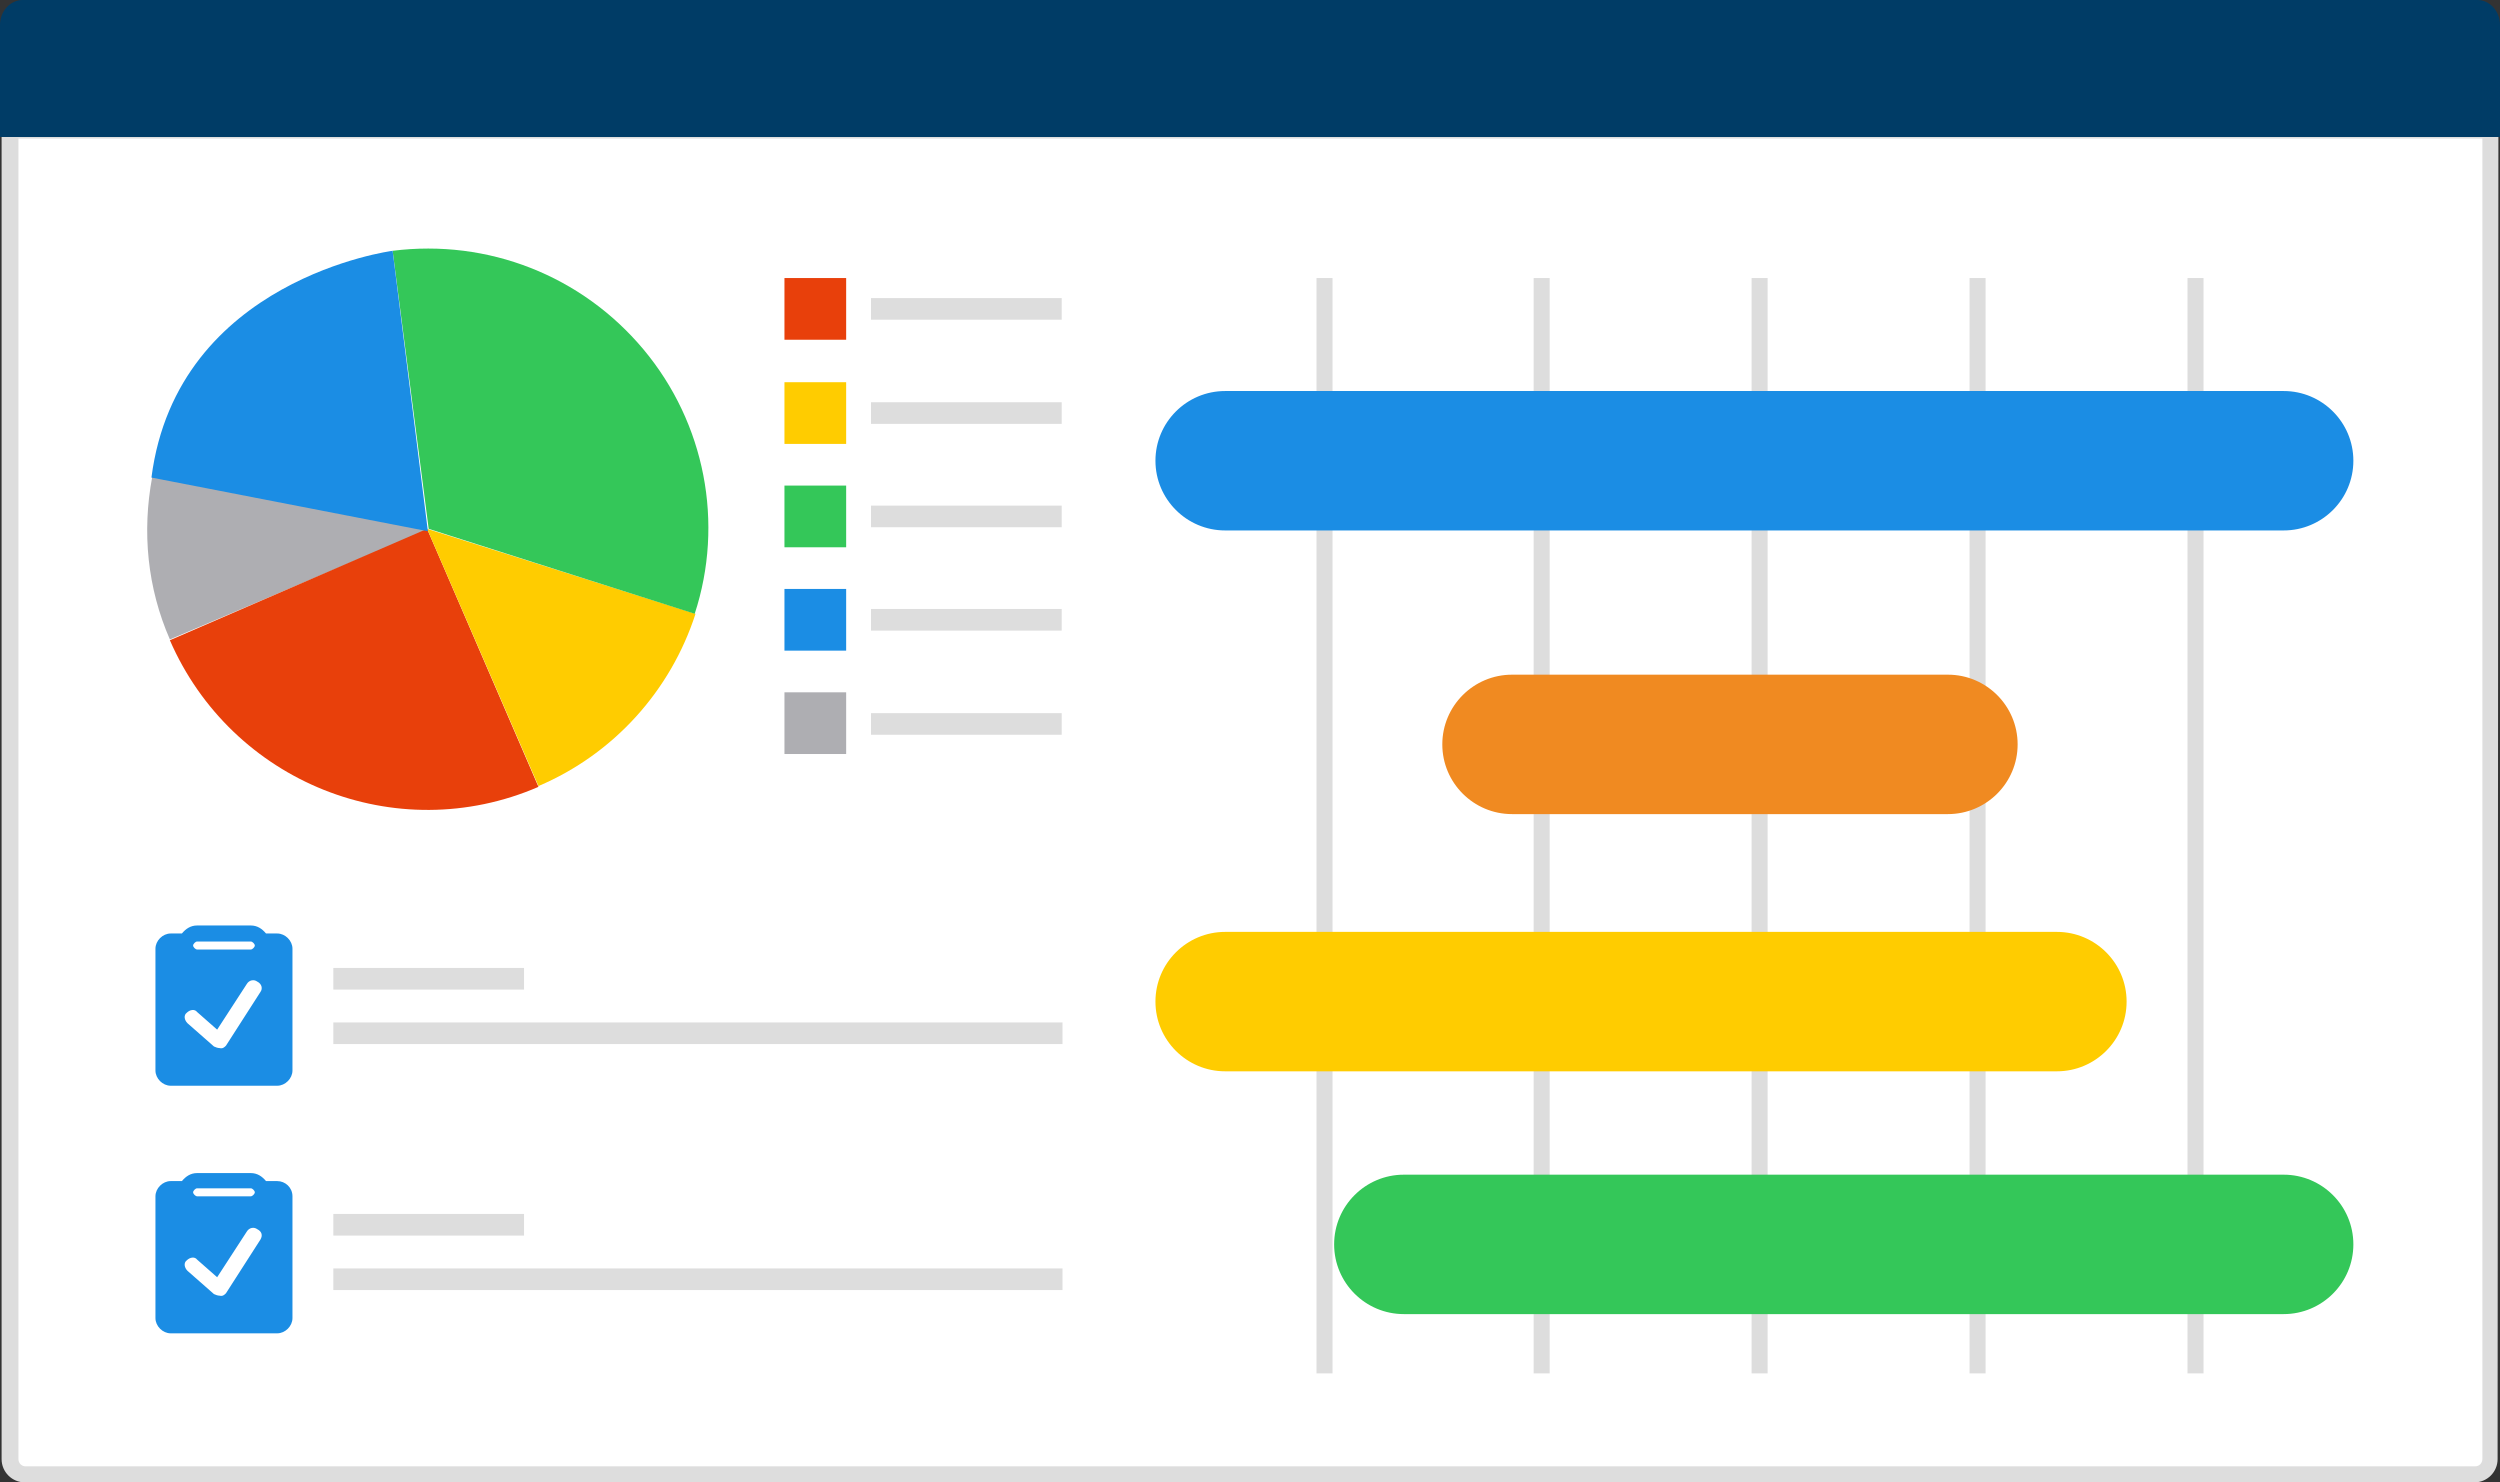 <?xml version="1.0" encoding="utf-8"?>
<!-- Generator: Adobe Illustrator 26.4.1, SVG Export Plug-In . SVG Version: 6.00 Build 0)  -->
<svg version="1.1" id="Layer_1" xmlns="http://www.w3.org/2000/svg" xmlns:xlink="http://www.w3.org/1999/xlink" x="0px" y="0px"
	 width="312px" height="185px" viewBox="0 0 312 185" style="enable-background:new 0 0 312 185;" xml:space="preserve">
<rect x="0" y="0" width="312" height="185" fill="#333333" stroke="none"/>
<style type="text/css">
	.st0{fill:#FFFFFF;}
	.st1{fill:#DDDDDD;}
	.st2{fill:#7497D1;}
	.st3{fill:#2ECC72;}
	.st4{fill:#F0C20F;}
	.st5{fill:#ED6A5E;}
	.st6{fill:#FFC31A;}
	.st7{fill:none;stroke:#DDDDDD;stroke-width:2;stroke-linecap:round;stroke-linejoin:round;}
	.st8{fill:#BA9168;}
	.st9{fill:#C69C6D;}
	.st10{fill:#F0F1F2;}
	.st11{fill:#B3B3B3;}
	.st12{fill:#A9A9AA;}
	.st13{fill:#808080;}
	.st14{fill:#777777;}
	.st15{fill:#6D6D6D;}
	.st16{fill:#0C86F4;}
	.st17{fill:#B8B8BC;}
	.st18{fill:#EF4726;}
	.st19{fill:none;}
	.st20{fill:#8DC63F;}
	.st21{fill:#F0F1F2;stroke:#DDDDDD;stroke-width:0.258;stroke-miterlimit:10;}
	.st22{fill:#FFFFFF;stroke:#CECAC8;stroke-width:0.52;stroke-miterlimit:10;}
	.st23{fill:#003C66;}
	.st24{fill:#AEAEB2;}
	.st25{fill:#E8400B;}
	.st26{fill:#FFCC00;}
	.st27{fill:#34C759;}
	.st28{fill:#1B8DE4;}
	.st29{fill:#F08A21;}
</style>
<g>
	<g>
		<g>
			<g>
				<path class="st0" d="M367.4,2453c-1.1,0-1.9-0.9-1.9-1.9v-165.8H675v165.8c0,1.1-0.9,1.9-1.9,1.9H367.4z"/>
				<path class="st1" d="M674,2286.3v164.8c0,0.5-0.4,0.9-0.9,0.9H367.4c-0.5,0-0.9-0.4-0.9-0.9v-164.8H674 M676,2284.3H364.5v166.8
					c0,1.6,1.3,2.9,2.9,2.9h305.7c1.6,0,2.9-1.3,2.9-2.9V2284.3L676,2284.3z"/>
			</g>
			<path class="st2" d="M676.2,2286.1v-14c0-1.7-1.3-3.1-2.8-3.1H367c-1.5,0-2.8,1.4-2.8,3.1v14H676.2z"/>
			<path class="st3" d="M649.6,2277.4c0,1.7-1.4,3.2-3.2,3.2c-1.7,0-3.2-1.5-3.2-3.2s1.4-3.2,3.2-3.2
				C648.1,2274.3,649.6,2275.7,649.6,2277.4z"/>
			<path class="st4" d="M660.4,2277.4c0,1.7-1.4,3.2-3.2,3.2c-1.7,0-3.2-1.5-3.2-3.2s1.4-3.2,3.2-3.2
				C659,2274.3,660.4,2275.7,660.4,2277.4z"/>
			<path class="st5" d="M671.4,2277.4c0,1.7-1.4,3.2-3.2,3.2c-1.7,0-3.2-1.5-3.2-3.2s1.4-3.2,3.2-3.2
				C669.9,2274.3,671.4,2275.7,671.4,2277.4z"/>
		</g>
		<path class="st6" d="M571.9,2357.5h-75.5c-3.8,0-6.9-3.1-6.9-6.9l0,0c0-3.8,3.1-6.9,6.9-6.9h75.5c3.8,0,6.9,3.1,6.9,6.9l0,0
			C578.8,2354.4,575.7,2357.5,571.9,2357.5z"/>
		<g id="XMLID_3_">
			<g>
				<g>
					<path class="st7" d="M450.4,2429.1c0,1.9-0.6,3.4-1.3,3.4h-69c-0.7,0-1.3-1.5-1.3-3.4v-122.5c0-1.9,0.6-2.3,1.3-2.3h69
						c0.7,0,1.3,1.5,1.3,3.4V2429.1z"/>
				</g>
			</g>
		</g>
		<g>
			<g>
				<g>
					<path class="st8" d="M393.1,2374h-6.3c-0.3,0-0.5,0.2-0.5,0.5l0.1,15c0,0.3,0.2,0.5,0.5,0.5h6.2L393.1,2374z"/>
					<path class="st9" d="M399.5,2389.9c0.3,0,0.5-0.2,0.5-0.5l-0.1-15c0-0.3-0.2-0.5-0.5-0.5h-6.3v15.9L399.5,2389.9z"/>
					
						<rect x="387" y="2374.7" transform="matrix(1 -4.807305e-03 4.807305e-03 1 -11.447 1.917)" class="st10" width="12.3" height="14.6"/>
					<path class="st11" d="M397.4,2375.4v-1.5c0-0.3-0.3-0.6-0.6-0.6h-2.1c0-0.8-0.7-1.4-1.5-1.4v3.5H397.4z"/>
					<path class="st12" d="M393.1,2371.9L393.1,2371.9c-0.8,0-1.5,0.6-1.5,1.4h-2.1c-0.3,0-0.6,0.3-0.6,0.6v1.5h4.3L393.1,2371.9z"
						/>
					
						<rect x="393.1" y="2375.4" transform="matrix(1 -4.821524e-03 4.821524e-03 1 -11.449 1.933)" class="st13" width="4.3" height="0.3"/>
					
						<rect x="388.9" y="2375.4" transform="matrix(1 -4.807305e-03 4.807305e-03 1 -11.416 1.907)" class="st14" width="4.2" height="0.3"/>
					<path class="st13" d="M393.7,2373.3c0-0.3-0.2-0.5-0.5-0.5v1C393.4,2373.8,393.7,2373.6,393.7,2373.3z"/>
					<path class="st15" d="M393.1,2372.8L393.1,2372.8c-0.3,0-0.5,0.2-0.5,0.5s0.2,0.5,0.5,0.5l0,0V2372.8z"/>
					<g>
						<ellipse class="st16" cx="389.1" cy="2378.4" rx="1.4" ry="1.4"/>
						<path class="st0" d="M388.2,2378.6l0.5-0.3c0,0,0.2,0.3,0.3,0.5c0,0,0.4-1,1-1.2c0,0-0.1,0.5,0,0.6c0,0-0.5,0.3-1,1.1
							C388.9,2379.2,388.4,2378.7,388.2,2378.6z"/>
					</g>
					<g>
						<ellipse class="st16" cx="389.2" cy="2382.3" rx="1.4" ry="1.4"/>
						<path class="st0" d="M388.2,2382.5l0.5-0.3c0,0,0.2,0.3,0.3,0.5c0,0,0.4-1,1-1.2c0,0-0.1,0.5,0,0.6c0,0-0.5,0.3-1,1.1
							C389,2383.1,388.4,2382.6,388.2,2382.5z"/>
					</g>
					<g>
						<ellipse class="st16" cx="389.2" cy="2386.4" rx="1.4" ry="1.4"/>
						<path class="st0" d="M388.2,2386.7l0.5-0.3c0,0,0.2,0.3,0.3,0.5c0,0,0.4-1,1-1.2c0,0-0.1,0.5,0,0.6c0,0-0.5,0.3-1,1.1
							C389,2387.3,388.5,2386.7,388.2,2386.7z"/>
					</g>
					<g>
						
							<rect x="391.1" y="2377.6" transform="matrix(1 -4.807305e-03 4.807305e-03 1 -11.427 1.925)" class="st17" width="7.3" height="0.5"/>
						
							<rect x="391.1" y="2378.6" transform="matrix(1 -4.807305e-03 4.807305e-03 1 -11.431 1.925)" class="st17" width="7.3" height="0.5"/>
					</g>
					<g>
						
							<rect x="391.1" y="2381.5" transform="matrix(1 -4.807305e-03 4.807305e-03 1 -11.445 1.925)" class="st17" width="7.3" height="0.5"/>
						
							<rect x="391.1" y="2382.5" transform="matrix(1 -4.807305e-03 4.807305e-03 1 -11.45 1.925)" class="st17" width="7.3" height="0.5"/>
					</g>
					<g>
						
							<rect x="391.2" y="2385.7" transform="matrix(1 -4.807305e-03 4.807305e-03 1 -11.466 1.926)" class="st17" width="7.3" height="0.5"/>
						
							<rect x="391.2" y="2386.7" transform="matrix(1 -4.807305e-03 4.807305e-03 1 -11.47 1.926)" class="st17" width="7.3" height="0.5"/>
					</g>
				</g>
			</g>
		</g>
		<path class="st6" d="M436.5,2417.3h-25.6c-2.3,0-4.2-1.9-4.2-4.2l0,0c0-2.3,1.9-4.2,4.2-4.2h25.6c2.3,0,4.2,1.9,4.2,4.2l0,0
			C440.8,2415.4,438.9,2417.3,436.5,2417.3z"/>
		<g>
			<path class="st18" d="M436.5,2384.2h-25.6c-2.3,0-4.2-1.9-4.2-4.2l0,0c0-2.3,1.9-4.2,4.2-4.2h25.6c2.3,0,4.2,1.9,4.2,4.2l0,0
				C440.8,2382.3,438.9,2384.2,436.5,2384.2z"/>
			<g>
				<rect x="410.4" y="2378.2" class="st19" width="26.6" height="3.6"/>
				<path class="st0" d="M417.3,2380.1c0,0.5-0.1,1-0.4,1.3s-0.7,0.5-1.2,0.5s-0.9-0.2-1.2-0.5c-0.3-0.3-0.4-0.7-0.4-1.3
					s0.1-1,0.4-1.3s0.7-0.4,1.2-0.4s0.9,0.2,1.2,0.5C417.2,2379.1,417.3,2379.5,417.3,2380.1z M414.7,2380.1c0,0.4,0.1,0.7,0.3,0.9
					c0.2,0.2,0.4,0.3,0.7,0.3c0.3,0,0.6-0.1,0.7-0.3c0.2-0.2,0.2-0.5,0.2-0.9s-0.1-0.7-0.2-0.9s-0.4-0.3-0.7-0.3
					c-0.3,0-0.6,0.1-0.8,0.3C414.8,2379.3,414.7,2379.6,414.7,2380.1z"/>
				<path class="st0" d="M418.6,2381.8l-1-2.6h0.6l0.5,1.5c0.1,0.2,0.1,0.5,0.2,0.6l0,0c0-0.1,0.1-0.3,0.2-0.6l0.5-1.5h0.6l-1,2.6
					H418.6z"/>
				<path class="st0" d="M421.6,2381.8c-0.4,0-0.7-0.1-0.9-0.3c-0.2-0.2-0.3-0.6-0.3-1s0.1-0.7,0.3-1c0.2-0.2,0.5-0.4,0.9-0.4
					c0.3,0,0.6,0.1,0.8,0.3c0.2,0.2,0.3,0.5,0.3,0.8v0.3H421c0,0.2,0.1,0.4,0.2,0.6c0.1,0.1,0.3,0.2,0.5,0.2s0.3,0,0.4,0
					s0.3-0.1,0.4-0.1v0.4c-0.1,0.1-0.3,0.1-0.4,0.1S421.8,2381.8,421.6,2381.8z M421.5,2379.6c-0.2,0-0.3,0.1-0.4,0.2
					c-0.1,0.1-0.2,0.3-0.2,0.5h1.2c0-0.2-0.1-0.4-0.2-0.5S421.7,2379.6,421.5,2379.6z"/>
				<path class="st0" d="M424.5,2379.2c0.1,0,0.2,0,0.3,0l-0.1,0.5c-0.1,0-0.2,0-0.2,0c-0.2,0-0.4,0.1-0.5,0.2s-0.2,0.3-0.2,0.6v1.3
					h-0.5v-2.6h0.4l0.1,0.5l0,0c0.1-0.2,0.2-0.3,0.3-0.4C424.2,2379.2,424.4,2379.2,424.5,2379.2z"/>
				<path class="st0" d="M426.2,2381.8c-0.3,0-0.6-0.1-0.7-0.3c-0.2-0.2-0.3-0.6-0.3-1s0.1-0.7,0.3-1c0.2-0.2,0.4-0.3,0.8-0.3
					c0.3,0,0.6,0.1,0.8,0.4l0,0c0-0.2,0-0.3,0-0.4v-0.9h0.5v3.6H427l-0.1-0.3l0,0C426.7,2381.7,426.5,2381.8,426.2,2381.8z
					 M426.3,2381.4c0.2,0,0.4-0.1,0.5-0.2c0.1-0.1,0.2-0.3,0.2-0.6v-0.1c0-0.3-0.1-0.6-0.2-0.7c-0.1-0.1-0.3-0.2-0.5-0.2
					s-0.3,0.1-0.4,0.2c-0.1,0.2-0.2,0.4-0.2,0.7s0,0.5,0.2,0.6C425.9,2381.3,426.1,2381.4,426.3,2381.4z"/>
				<path class="st0" d="M430,2381.8l-0.1-0.3l0,0c-0.1,0.1-0.2,0.2-0.3,0.3c-0.1,0.1-0.3,0.1-0.5,0.1c-0.3,0-0.5-0.1-0.7-0.2
					s-0.2-0.4-0.2-0.7v-1.7h0.5v1.6c0,0.2,0,0.3,0.1,0.4s0.2,0.1,0.4,0.1c0.2,0,0.4-0.1,0.5-0.2c0.1-0.1,0.2-0.4,0.2-0.7v-1.3h0.5
					v2.6L430,2381.8L430,2381.8z"/>
				<path class="st0" d="M432.4,2381.8c-0.4,0-0.7-0.1-0.9-0.3c-0.2-0.2-0.3-0.6-0.3-1s0.1-0.7,0.3-1c0.2-0.2,0.5-0.4,0.9-0.4
					c0.3,0,0.6,0.1,0.8,0.3c0.2,0.2,0.3,0.5,0.3,0.8v0.3h-1.7c0,0.2,0.1,0.4,0.2,0.6c0.1,0.1,0.3,0.2,0.5,0.2s0.3,0,0.4,0
					s0.3-0.1,0.4-0.1v0.4c-0.1,0.1-0.3,0.1-0.4,0.1S432.5,2381.8,432.4,2381.8z M432.3,2379.6c-0.2,0-0.3,0.1-0.4,0.2
					c-0.1,0.1-0.2,0.3-0.2,0.5h1.2c0-0.2-0.1-0.4-0.2-0.5S432.4,2379.6,432.3,2379.6z"/>
			</g>
		</g>
		<g>
			<path class="st16" d="M436.5,2325.4h-25.6c-2.3,0-4.2-1.9-4.2-4.2l0,0c0-2.3,1.9-4.2,4.2-4.2h25.6c2.3,0,4.2,1.9,4.2,4.2l0,0
				C440.8,2323.5,438.9,2325.4,436.5,2325.4z"/>
		</g>
		<g>
			<g>
				<g>
					<path class="st8" d="M393.1,2314.3h-6.3c-0.3,0-0.5,0.2-0.5,0.5l0.1,15c0,0.3,0.2,0.5,0.5,0.5h6.2L393.1,2314.3z"/>
					<path class="st9" d="M399.5,2330.1c0.3,0,0.5-0.2,0.5-0.5l-0.1-15c0-0.3-0.2-0.5-0.5-0.5h-6.3v15.9L399.5,2330.1z"/>
					
						<rect x="387" y="2315" transform="matrix(1 -4.807305e-03 4.807305e-03 1 -11.16 1.917)" class="st10" width="12.3" height="14.6"/>
					<path class="st11" d="M397.4,2315.7v-1.5c0-0.3-0.3-0.6-0.6-0.6h-2.1c0-0.8-0.7-1.4-1.5-1.4v3.5H397.4z"/>
					<path class="st12" d="M393.1,2312.2L393.1,2312.2c-0.8,0-1.5,0.6-1.5,1.4h-2.1c-0.3,0-0.6,0.3-0.6,0.6v1.5h4.3L393.1,2312.2z"
						/>
					
						<rect x="393.1" y="2315.7" transform="matrix(1 -4.821524e-03 4.821524e-03 1 -11.162 1.933)" class="st13" width="4.3" height="0.3"/>
					
						<rect x="388.9" y="2315.7" transform="matrix(1 -4.807305e-03 4.807305e-03 1 -11.129 1.906)" class="st14" width="4.2" height="0.3"/>
					<path class="st13" d="M393.7,2313.6c0-0.3-0.2-0.5-0.5-0.5v1C393.4,2314.1,393.7,2313.9,393.7,2313.6z"/>
					<path class="st15" d="M393.1,2313.1L393.1,2313.1c-0.3,0-0.5,0.2-0.5,0.5s0.2,0.5,0.5,0.5l0,0V2313.1z"/>
					<g>
						<ellipse class="st16" cx="389.1" cy="2318.6" rx="1.4" ry="1.4"/>
						<path class="st0" d="M388.2,2318.9l0.5-0.3c0,0,0.2,0.3,0.3,0.5c0,0,0.4-1,1-1.2c0,0-0.1,0.5,0,0.6c0,0-0.5,0.3-1,1.1
							C388.9,2319.5,388.4,2318.9,388.2,2318.9z"/>
					</g>
					<g>
						<ellipse class="st16" cx="389.2" cy="2322.6" rx="1.4" ry="1.4"/>
						<path class="st0" d="M388.2,2322.8l0.5-0.3c0,0,0.2,0.3,0.3,0.5c0,0,0.4-1,1-1.2c0,0-0.1,0.5,0,0.6c0,0-0.5,0.3-1,1.1
							C389,2323.4,388.4,2322.9,388.2,2322.8z"/>
					</g>
					<g>
						<ellipse class="st16" cx="389.2" cy="2326.7" rx="1.4" ry="1.4"/>
						<path class="st0" d="M388.2,2327l0.5-0.3c0,0,0.2,0.3,0.3,0.5c0,0,0.4-1,1-1.2c0,0-0.1,0.5,0,0.6c0,0-0.5,0.3-1,1.1
							C389,2327.6,388.5,2327,388.2,2327z"/>
					</g>
					<g>
						
							<rect x="391.1" y="2317.9" transform="matrix(1 -4.807305e-03 4.807305e-03 1 -11.14 1.925)" class="st17" width="7.3" height="0.5"/>
						
							<rect x="391.1" y="2318.9" transform="matrix(1 -4.807305e-03 4.807305e-03 1 -11.144 1.925)" class="st17" width="7.3" height="0.5"/>
					</g>
					<g>
						
							<rect x="391.1" y="2321.8" transform="matrix(1 -4.807305e-03 4.807305e-03 1 -11.158 1.925)" class="st17" width="7.3" height="0.5"/>
						
							<rect x="391.1" y="2322.8" transform="matrix(1 -4.807305e-03 4.807305e-03 1 -11.163 1.925)" class="st17" width="7.3" height="0.5"/>
					</g>
					<g>
						
							<rect x="391.2" y="2325.9" transform="matrix(1 -4.807305e-03 4.807305e-03 1 -11.178 1.925)" class="st17" width="7.3" height="0.5"/>
						
							<rect x="391.2" y="2327" transform="matrix(1 -4.807305e-03 4.807305e-03 1 -11.183 1.925)" class="st17" width="7.3" height="0.5"/>
					</g>
				</g>
			</g>
		</g>
		<g>
			<path class="st6" d="M436.5,2354.8h-25.6c-2.3,0-4.2-1.9-4.2-4.2l0,0c0-2.3,1.9-4.2,4.2-4.2h25.6c2.3,0,4.2,1.9,4.2,4.2l0,0
				C440.8,2352.9,438.9,2354.8,436.5,2354.8z"/>
			<g>
				<rect x="410.4" y="2348.8" class="st19" width="26.6" height="3.6"/>
				<path class="st0" d="M411.4,2352.4v-3.4h0.6v3.4H411.4z"/>
				<path class="st0" d="M415,2352.4h-0.5v-1.6c0-0.2,0-0.3-0.1-0.4c-0.1-0.1-0.2-0.1-0.4-0.1c-0.2,0-0.4,0.1-0.5,0.2
					c-0.1,0.1-0.2,0.4-0.2,0.7v1.3h-0.5v-2.6h0.4l0.1,0.3l0,0c0.1-0.1,0.2-0.2,0.3-0.3c0.1-0.1,0.3-0.1,0.5-0.1
					c0.6,0,0.9,0.3,0.9,0.9L415,2352.4L415,2352.4z"/>
				<path class="st0" d="M419.3,2350c0,0.4-0.1,0.6-0.3,0.8c-0.2,0.2-0.6,0.3-1,0.3h-0.4v1.3H417v-3.4h1c0.4,0,0.7,0.1,0.9,0.3
					C419.2,2349.4,419.3,2349.7,419.3,2350z M417.6,2350.7h0.3c0.3,0,0.5,0,0.6-0.1s0.2-0.3,0.2-0.5s-0.1-0.3-0.2-0.4
					c-0.1-0.1-0.3-0.1-0.6-0.1h-0.4v1.1H417.6z"/>
				<path class="st0" d="M421.2,2349.8c0.1,0,0.2,0,0.3,0l-0.1,0.5c-0.1,0-0.2,0-0.2,0c-0.2,0-0.4,0.1-0.5,0.2s-0.2,0.3-0.2,0.6v1.3
					H420v-2.6h0.4l0.1,0.5l0,0c0.1-0.2,0.2-0.3,0.3-0.4C420.9,2349.8,421.1,2349.8,421.2,2349.8z"/>
				<path class="st0" d="M424.3,2351.1c0,0.4-0.1,0.7-0.3,1c-0.2,0.2-0.5,0.4-0.9,0.4c-0.2,0-0.4-0.1-0.6-0.2s-0.3-0.3-0.4-0.5
					s-0.1-0.4-0.1-0.7c0-0.4,0.1-0.7,0.3-1s0.5-0.3,0.9-0.3s0.7,0.1,0.9,0.4C424.1,2350.4,424.3,2350.7,424.3,2351.1z M422.4,2351.1
					c0,0.6,0.2,0.9,0.7,0.9c0.4,0,0.6-0.3,0.6-0.9c0-0.6-0.2-0.9-0.7-0.9c-0.2,0-0.4,0.1-0.5,0.2
					C422.4,2350.6,422.4,2350.8,422.4,2351.1z"/>
				<path class="st0" d="M427,2349.8v0.3l-0.4,0.1c0,0.1,0.1,0.1,0.1,0.2c0,0.1,0,0.2,0,0.2c0,0.3-0.1,0.5-0.3,0.6
					c-0.2,0.2-0.4,0.2-0.8,0.2c-0.1,0-0.2,0-0.2,0c-0.1,0.1-0.2,0.2-0.2,0.3s0,0.1,0.1,0.1s0.2,0,0.3,0h0.4c0.3,0,0.5,0.1,0.6,0.2
					c0.1,0.1,0.2,0.3,0.2,0.5c0,0.3-0.1,0.5-0.4,0.7c-0.2,0.2-0.6,0.2-1,0.2c-0.3,0-0.6-0.1-0.8-0.2s-0.3-0.3-0.3-0.5s0-0.3,0.1-0.4
					c0.1-0.1,0.2-0.2,0.4-0.2c-0.1,0-0.1-0.1-0.2-0.1s-0.1-0.1-0.1-0.2c0-0.1,0-0.2,0.1-0.2c0.1-0.1,0.1-0.1,0.2-0.2
					c-0.1-0.1-0.2-0.1-0.3-0.3c-0.1-0.1-0.1-0.3-0.1-0.5c0-0.3,0.1-0.5,0.3-0.6c0.2-0.2,0.4-0.2,0.7-0.2c0.1,0,0.1,0,0.2,0
					s0.1,0,0.2,0L427,2349.8L427,2349.8z M425,2352.8c0,0.1,0.1,0.2,0.2,0.3s0.3,0.1,0.4,0.1c0.3,0,0.5,0,0.7-0.1
					c0.1-0.1,0.2-0.2,0.2-0.3s0-0.2-0.1-0.2s-0.2-0.1-0.4-0.1h-0.4c-0.2,0-0.3,0-0.4,0.1S425,2352.7,425,2352.8z M425.3,2350.7
					c0,0.2,0,0.3,0.1,0.4c0.1,0.1,0.2,0.1,0.4,0.1c0.3,0,0.5-0.2,0.5-0.5c0-0.2,0-0.3-0.1-0.4c-0.1-0.1-0.2-0.1-0.4-0.1
					c-0.2,0-0.3,0-0.4,0.1S425.3,2350.5,425.3,2350.7z"/>
				<path class="st0" d="M428.8,2349.8c0.1,0,0.2,0,0.3,0l-0.1,0.5c-0.1,0-0.2,0-0.2,0c-0.2,0-0.4,0.1-0.5,0.2s-0.2,0.3-0.2,0.6v1.3
					h-0.5v-2.6h0.4l0.1,0.5l0,0c0.1-0.2,0.2-0.3,0.3-0.4C428.5,2349.8,428.6,2349.8,428.8,2349.8z"/>
				<path class="st0" d="M430.7,2352.4c-0.4,0-0.7-0.1-0.9-0.3c-0.2-0.2-0.3-0.6-0.3-1s0.1-0.7,0.3-1c0.2-0.2,0.5-0.4,0.9-0.4
					c0.3,0,0.6,0.1,0.8,0.3c0.2,0.2,0.3,0.5,0.3,0.8v0.3H430c0,0.2,0.1,0.4,0.2,0.6c0.1,0.1,0.3,0.2,0.5,0.2s0.3,0,0.4,0
					s0.3-0.1,0.4-0.1v0.4c-0.1,0.1-0.3,0.1-0.4,0.1S430.8,2352.4,430.7,2352.4z M430.6,2350.2c-0.2,0-0.3,0.1-0.4,0.2
					c-0.1,0.1-0.2,0.3-0.2,0.5h1.2c0-0.2-0.1-0.4-0.2-0.5S430.7,2350.2,430.6,2350.2z"/>
				<path class="st0" d="M434,2351.7c0,0.2-0.1,0.4-0.3,0.6s-0.4,0.2-0.8,0.2c-0.3,0-0.6-0.1-0.8-0.2v-0.5c0.3,0.1,0.6,0.2,0.8,0.2
					c0.3,0,0.5-0.1,0.5-0.3c0-0.1,0-0.1-0.1-0.2c0,0-0.1-0.1-0.2-0.1s-0.2-0.1-0.4-0.2c-0.3-0.1-0.5-0.2-0.6-0.3s-0.2-0.3-0.2-0.4
					c0-0.2,0.1-0.4,0.3-0.5c0.2-0.1,0.4-0.2,0.7-0.2c0.3,0,0.6,0.1,0.9,0.2l-0.2,0.4c-0.3-0.1-0.5-0.2-0.7-0.2
					c-0.3,0-0.4,0.1-0.4,0.2c0,0.1,0,0.1,0.1,0.2c0.1,0.1,0.2,0.1,0.5,0.2c0.2,0.1,0.4,0.2,0.5,0.2s0.2,0.1,0.2,0.2
					C434,2351.4,434,2351.5,434,2351.7z"/>
				<path class="st0" d="M436.3,2351.7c0,0.2-0.1,0.4-0.3,0.6s-0.4,0.2-0.8,0.2c-0.3,0-0.6-0.1-0.8-0.2v-0.5
					c0.3,0.1,0.6,0.2,0.8,0.2c0.3,0,0.5-0.1,0.5-0.3c0-0.1,0-0.1-0.1-0.2c0,0-0.1-0.1-0.2-0.1s-0.2-0.1-0.4-0.2
					c-0.3-0.1-0.5-0.2-0.6-0.3s-0.2-0.3-0.2-0.4c0-0.2,0.1-0.4,0.3-0.5c0.2-0.1,0.4-0.2,0.7-0.2c0.3,0,0.6,0.1,0.9,0.2l-0.2,0.4
					c-0.3-0.1-0.5-0.2-0.7-0.2c-0.3,0-0.4,0.1-0.4,0.2c0,0.1,0,0.1,0.1,0.2c0.1,0.1,0.2,0.1,0.5,0.2c0.2,0.1,0.4,0.2,0.5,0.2
					s0.2,0.1,0.2,0.2C436.3,2351.4,436.3,2351.5,436.3,2351.7z"/>
			</g>
		</g>
		<g>
			<path class="st20" d="M436.5,2354.7h-25.6c-2.3,0-4.2-1.9-4.2-4.2l0,0c0-2.3,1.9-4.2,4.2-4.2h25.6c2.3,0,4.2,1.9,4.2,4.2l0,0
				C440.8,2352.8,438.9,2354.7,436.5,2354.7z"/>
		</g>
		<path class="st18" d="M436.5,2385.1h-25.6c-2.3,0-4.2-1.9-4.2-4.2l0,0c0-2.3,1.9-4.2,4.2-4.2h25.6c2.3,0,4.2,1.9,4.2,4.2l0,0
			C440.8,2383.2,438.9,2385.1,436.5,2385.1z"/>
		<g>
			<rect x="479.4" y="2304.7" class="st1" width="2" height="127.2"/>
		</g>
		<g>
			<rect x="506" y="2304.7" class="st1" width="2" height="127.2"/>
		</g>
		<g>
			<rect x="532.5" y="2304.7" class="st1" width="2" height="127.2"/>
		</g>
		<g>
			<rect x="559" y="2304.7" class="st1" width="2" height="127.2"/>
		</g>
		<g>
			<rect x="585.6" y="2304.7" class="st1" width="2" height="127.2"/>
		</g>
		<g>
			<rect x="612.1" y="2304.7" class="st1" width="2" height="127.2"/>
		</g>
		<g>
			<rect x="638.6" y="2304.7" class="st1" width="2" height="127.2"/>
		</g>
		<path class="st16" d="M643.6,2328.1H471.4c-3.8,0-6.9-3.1-6.9-6.9l0,0c0-3.8,3.1-6.9,6.9-6.9h172.2c3.8,0,6.9,3.1,6.9,6.9l0,0
			C650.5,2325,647.3,2328.1,643.6,2328.1z"/>
		<path class="st20" d="M571.9,2357.5h-75.5c-3.8,0-6.9-3.1-6.9-6.9l0,0c0-3.8,3.1-6.9,6.9-6.9h75.5c3.8,0,6.9,3.1,6.9,6.9l0,0
			C578.8,2354.4,575.7,2357.5,571.9,2357.5z"/>
		<path class="st18" d="M539.1,2386.9h-61.2c-3.8,0-6.9-3.1-6.9-6.9l0,0c0-3.8,3.1-6.9,6.9-6.9h61.2c3.8,0,6.9,3.1,6.9,6.9l0,0
			C546,2383.8,542.9,2386.9,539.1,2386.9z"/>
		<path class="st6" d="M595.7,2421.5h-65.1c-3.8,0-6.9-3.1-6.9-6.9l0,0c0-3.8,3.1-6.9,6.9-6.9h65.1c3.8,0,6.9,3.1,6.9,6.9l0,0
			C602.6,2418.4,599.5,2421.5,595.7,2421.5z"/>
		<g>
			<path class="st21" d="M400.3,2344.7v14.6c0,0.1-0.1,0.2-0.2,0.2h-13.5c-0.1,0-0.2-0.1-0.2-0.2v-17.5c0-0.2,0.1-0.3,0.3-0.3h10.4
				L400.3,2344.7z"/>
			<polyline class="st21" points="400.3,2344.8 397,2344.8 397,2341.6 			"/>
			<rect x="387.8" y="2343.2" class="st16" width="5.6" height="4.5"/>
			<rect x="387.7" y="2348.9" class="st17" width="11.2" height="0.5"/>
			<rect x="394.4" y="2347.1" class="st17" width="4.5" height="0.5"/>
			<rect x="394.4" y="2345.5" class="st17" width="4.5" height="0.5"/>
			<rect x="387.7" y="2350.6" class="st17" width="11.2" height="0.5"/>
			<rect x="387.7" y="2352.4" class="st17" width="11.2" height="0.5"/>
			<rect x="387.7" y="2354.1" class="st17" width="11.2" height="0.5"/>
			<rect x="387.7" y="2355.9" class="st17" width="11.2" height="0.5"/>
			<rect x="387.7" y="2357.6" class="st17" width="11.2" height="0.5"/>
		</g>
		<g>
			<path class="st21" d="M400.3,2407.2v14.6c0,0.1-0.1,0.2-0.2,0.2h-13.5c-0.1,0-0.2-0.1-0.2-0.2v-17.5c0-0.2,0.1-0.3,0.3-0.3h10.4
				L400.3,2407.2z"/>
			<polyline class="st21" points="400.3,2407.4 397,2407.4 397,2404.1 			"/>
			<rect x="387.8" y="2405.8" class="st16" width="5.6" height="4.5"/>
			<rect x="387.7" y="2411.5" class="st17" width="11.2" height="0.5"/>
			<rect x="394.4" y="2409.7" class="st17" width="4.5" height="0.5"/>
			<rect x="394.4" y="2408.1" class="st17" width="4.5" height="0.5"/>
			<rect x="387.7" y="2413.2" class="st17" width="11.2" height="0.5"/>
			<rect x="387.7" y="2415" class="st17" width="11.2" height="0.5"/>
			<rect x="387.7" y="2416.7" class="st17" width="11.2" height="0.5"/>
			<rect x="387.7" y="2418.4" class="st17" width="11.2" height="0.5"/>
			<rect x="387.7" y="2420.2" class="st17" width="11.2" height="0.5"/>
		</g>
	</g>
	<ellipse class="st22" cx="643.1" cy="2321.4" rx="5" ry="5"/>
	<ellipse class="st22" cx="571.8" cy="2351" rx="5" ry="5"/>
	<ellipse class="st22" cx="538.8" cy="2380" rx="5" ry="5"/>
	<ellipse class="st22" cx="595.8" cy="2415" rx="5" ry="5"/>
</g>
<g>
	<g>
		<path class="st0" d="M3.2,184c-1.1,0-1.9-0.9-1.9-1.9V16.3h309.5v165.8c0,1.1-0.9,1.9-1.9,1.9H3.2z"/>
		<path class="st1" d="M309.8,17.3v164.8c0,0.5-0.4,0.9-0.9,0.9H3.2c-0.5,0-0.9-0.4-0.9-0.9V17.3H309.8 M311.8,15.3H0.2v166.8
			c0,1.6,1.3,2.9,2.9,2.9h305.7c1.6,0,2.9-1.3,2.9-2.9L311.8,15.3L311.8,15.3z"/>
	</g>
	<path class="st23" d="M312,17.1v-14c0-1.7-1.3-3.1-2.8-3.1H2.8C1.3,0,0,1.4,0,3.1v14H312z"/>
</g>
<g>
	<rect x="164.3" y="34.7" class="st1" width="2" height="136.7"/>
</g>
<g>
	<rect x="191.4" y="34.7" class="st1" width="2" height="136.7"/>
</g>
<g>
	<rect x="218.6" y="34.7" class="st1" width="2" height="136.7"/>
</g>
<g>
	<rect x="245.8" y="34.7" class="st1" width="2" height="136.7"/>
</g>
<g>
	<rect x="273" y="34.7" class="st1" width="2" height="136.7"/>
</g>
<g>
	<g>
		<path class="st24" d="M21.2,79.8c-2.8-6.4-3.5-13.4-2.2-20.3l34.4,6.6L21.2,79.8z"/>
		<path class="st25" d="M67.2,98.2c-17.8,7.7-38.3-0.6-46-18.3L53.3,66L67.2,98.2z"/>
		<path class="st26" d="M86.8,76.6c-3.1,9.6-10.2,17.5-19.6,21.5L53.3,66L86.8,76.6z"/>
		<path class="st27" d="M49,31.3c11.9-1.5,23.6,3.1,31.3,12.3s10.1,21.7,6.4,33L53.5,66L49,31.3z"/>
		<path class="st28" d="M49,31.3c0,0-26.9,3.5-30.1,28.3l34.5,6.7L49,31.3z"/>
	</g>
	<rect x="97.9" y="34.7" class="st25" width="7.7" height="7.7"/>
	<rect x="97.9" y="47.7" class="st26" width="7.7" height="7.7"/>
	<rect x="97.9" y="60.6" class="st27" width="7.7" height="7.7"/>
	<rect x="97.9" y="73.5" class="st28" width="7.7" height="7.7"/>
	<rect x="97.9" y="86.4" class="st24" width="7.7" height="7.7"/>
	<rect x="108.7" y="37.2" class="st1" width="23.8" height="2.7"/>
	<rect x="108.7" y="50.2" class="st1" width="23.8" height="2.7"/>
	<rect x="108.7" y="63.1" class="st1" width="23.8" height="2.7"/>
	<rect x="108.7" y="76" class="st1" width="23.8" height="2.7"/>
	<rect x="108.7" y="89" class="st1" width="23.8" height="2.7"/>
</g>
<g>
	<rect x="41.6" y="120.8" class="st1" width="23.8" height="2.7"/>
	<rect x="41.6" y="127.6" class="st1" width="91" height="2.7"/>
</g>
<g>
	<rect x="41.6" y="151.5" class="st1" width="23.8" height="2.7"/>
	<rect x="41.6" y="158.3" class="st1" width="91" height="2.7"/>
</g>
<path class="st28" d="M285,66.2H152.9c-4.8,0-8.7-3.9-8.7-8.7l0,0c0-4.8,3.9-8.7,8.7-8.7H285c4.8,0,8.7,3.9,8.7,8.7l0,0
	C293.7,62.3,289.8,66.2,285,66.2z"/>
<path class="st29" d="M243.1,101.6h-54.4c-4.8,0-8.7-3.9-8.7-8.7l0,0c0-4.8,3.9-8.7,8.7-8.7h54.4c4.8,0,8.7,3.9,8.7,8.7l0,0
	C251.8,97.7,247.9,101.6,243.1,101.6z"/>
<path class="st26" d="M256.7,133.7H152.9c-4.8,0-8.7-3.9-8.7-8.7l0,0c0-4.8,3.9-8.7,8.7-8.7h103.8c4.8,0,8.7,3.9,8.7,8.7l0,0
	C265.4,129.8,261.5,133.7,256.7,133.7z"/>
<path class="st27" d="M285,164H175.2c-4.8,0-8.7-3.9-8.7-8.7l0,0c0-4.8,3.9-8.7,8.7-8.7H285c4.8,0,8.7,3.9,8.7,8.7l0,0
	C293.7,160.1,289.8,164,285,164z"/>
<path class="st28" d="M34.6,116.5h-1.4c-0.5-0.6-1.1-1-1.9-1h-6.7c-0.8,0-1.4,0.4-1.9,1h-1.4c-1,0-1.9,0.9-1.9,1.9v15.2
	c0,1,0.9,1.9,1.9,1.9h13.3c1,0,1.9-0.9,1.9-1.9v-15.2C36.5,117.4,35.6,116.5,34.6,116.5z M24.6,117.5h6.7c0.2,0,0.5,0.3,0.5,0.5
	s-0.3,0.5-0.5,0.5h-6.7c-0.2,0-0.5-0.3-0.5-0.5S24.4,117.5,24.6,117.5z M32.5,123.8l-4.3,6.7c-0.2,0.2-0.4,0.4-0.8,0.3
	c-0.2,0-0.5-0.1-0.7-0.2l-3.3-2.9c-0.4-0.4-0.5-1-0.1-1.3c0.4-0.4,1-0.5,1.3-0.1l2.5,2.2l3.7-5.7c0.3-0.5,0.9-0.6,1.3-0.3
	C32.7,122.8,32.8,123.4,32.5,123.8z"/>
<path class="st28" d="M34.6,147.4h-1.4c-0.5-0.6-1.1-1-1.9-1h-6.7c-0.8,0-1.4,0.4-1.9,1h-1.4c-1,0-1.9,0.9-1.9,1.9v15.2
	c0,1,0.9,1.9,1.9,1.9h13.3c1,0,1.9-0.9,1.9-1.9v-15.2C36.5,148.2,35.6,147.4,34.6,147.4z M24.6,148.3h6.7c0.2,0,0.5,0.3,0.5,0.5
	s-0.3,0.5-0.5,0.5h-6.7c-0.2,0-0.5-0.3-0.5-0.5S24.4,148.3,24.6,148.3z M32.5,154.7l-4.3,6.7c-0.2,0.2-0.4,0.4-0.8,0.3
	c-0.2,0-0.5-0.1-0.7-0.2l-3.3-2.9c-0.4-0.4-0.5-1-0.1-1.3c0.4-0.4,1-0.5,1.3-0.1l2.5,2.2l3.7-5.7c0.3-0.5,0.9-0.6,1.3-0.3
	C32.7,153.7,32.8,154.2,32.5,154.7z"/>
</svg>
